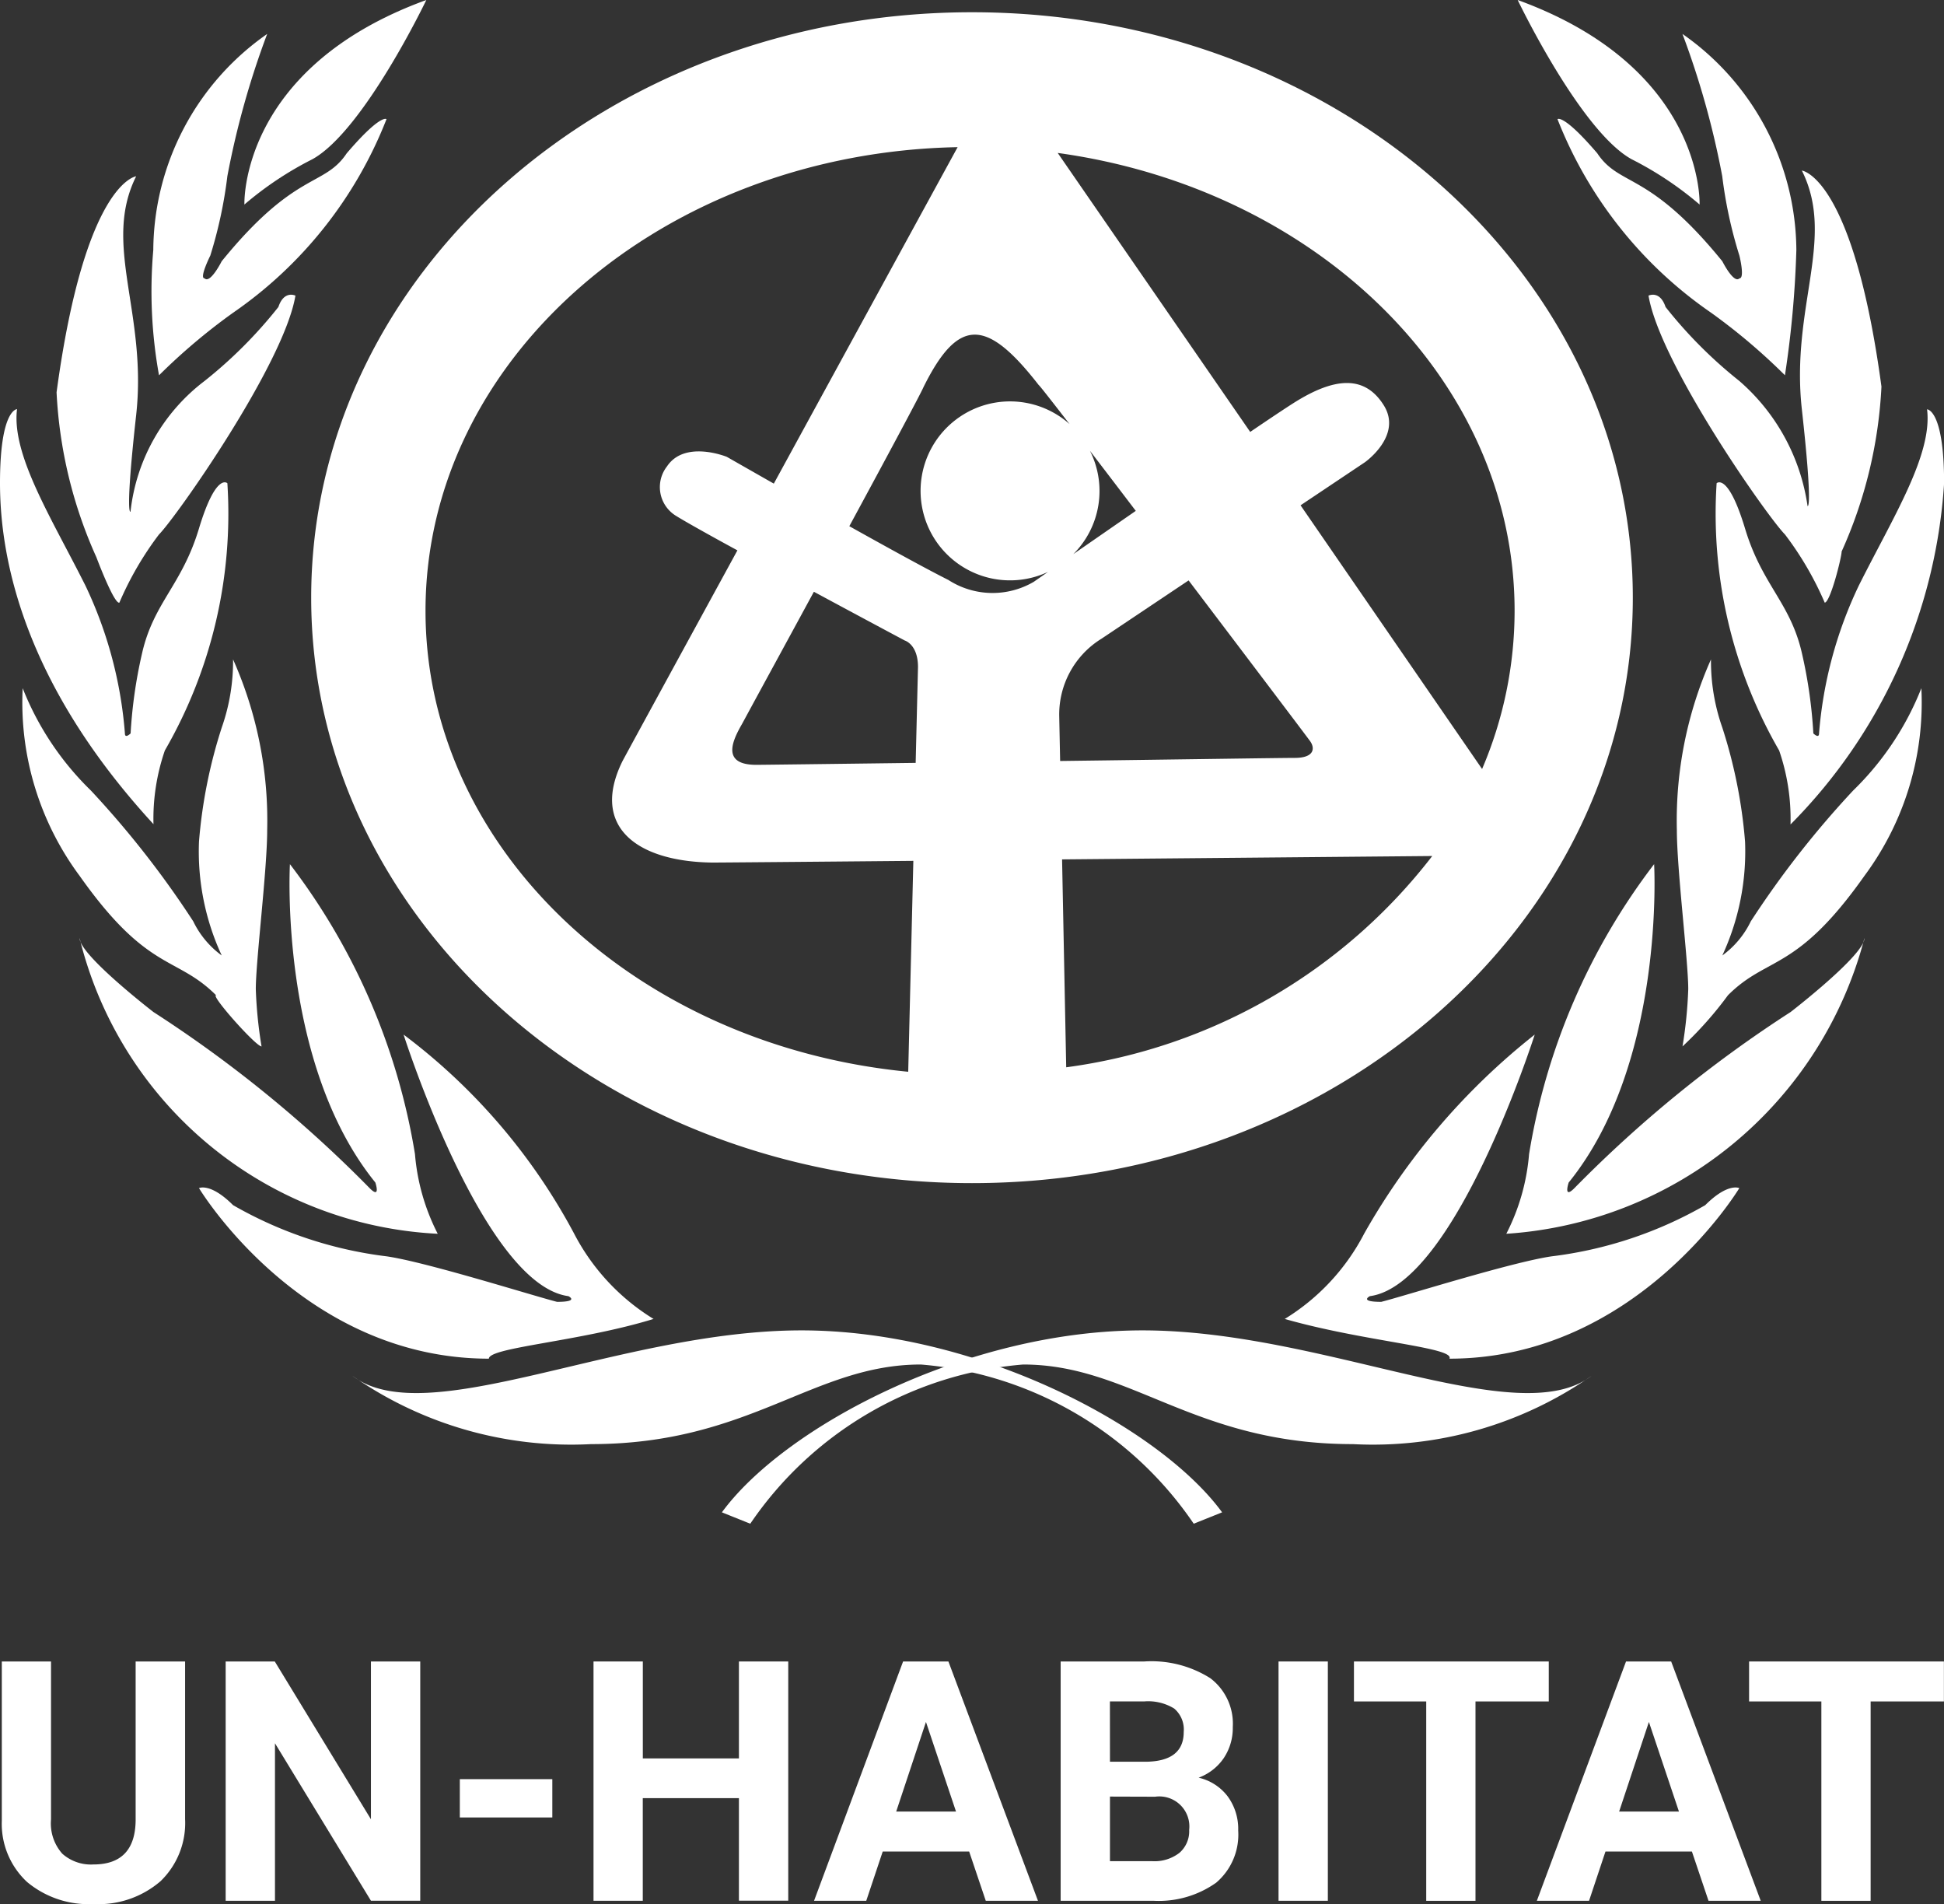 <svg xmlns="http://www.w3.org/2000/svg" xmlns:xlink="http://www.w3.org/1999/xlink" width="40.962" height="40.111" viewBox="0 0 40.962 40.111"><rect x="0" y="0" width="40.962" height="40.111" fill="#333333" stroke="none"/><defs><style>.a{fill:#fff;}.b{clip-path:url(#a);}</style><clipPath id="a"><rect class="a" width="40.962" height="40.111"/></clipPath></defs><g class="b"><path class="a" d="M3.949,83.22v3.32a1.7,1.7,0,0,1-.518,1.309,2,2,0,0,1-1.414.481,2.019,2.019,0,0,1-1.4-.467,1.673,1.673,0,0,1-.53-1.284V83.22H1.124v3.327a.96.96,0,0,0,.237.722.908.908,0,0,0,.656.227q.876,0,.89-.921V83.22Z" transform="translate(-0.049 -48.219)"/><path class="a" d="M14.361,83.221v3.324l-2.026-3.324H11.3v5.041h1.039V84.944l2.022,3.317H15.4V83.221Z" transform="translate(-6.545 -48.22)"/><rect class="a" width="1.949" height="0.807" transform="translate(9.689 37.48)"/><path class="a" d="M32.8,83.221v2.042H30.775V83.221H29.736v5.041h1.038V86.1H32.8v2.16h1.039V83.221Z" transform="translate(-17.23 -48.22)"/><path class="a" d="M43.142,84.495l.633,1.887h-1.26Zm-.482-1.274-1.876,5.041h1.1l.347-1.038h1.821l.35,1.038h1.1l-1.887-5.041Z" transform="translate(-23.631 -48.22)"/><path class="a" d="M54.178,86.066v1.361h.89a.858.858,0,0,0,.573-.175.6.6,0,0,0,.206-.483.633.633,0,0,0-.717-.7Zm0-.734h.768q.786-.014.786-.627a.579.579,0,0,0-.2-.493,1.045,1.045,0,0,0-.628-.151h-.727Zm-1.039,2.929V83.22H54.9a2.319,2.319,0,0,1,1.392.352,1.2,1.2,0,0,1,.474,1.03,1.138,1.138,0,0,1-.19.653,1.1,1.1,0,0,1-.53.413,1.065,1.065,0,0,1,.611.392,1.156,1.156,0,0,1,.223.72,1.33,1.33,0,0,1-.464,1.1,2.091,2.091,0,0,1-1.323.381Z" transform="translate(-30.79 -48.219)"/><rect class="a" width="1.039" height="5.041" transform="translate(26.94 35.001)"/><path class="a" d="M67.833,83.221v.842h1.523v4.2h1.038v-4.2h1.544v-.842Z" transform="translate(-39.304 -48.22)"/><path class="a" d="M79.361,84.495l.633,1.887h-1.26Zm-.482-1.274L77,88.262h1.1l.346-1.038h1.821l.35,1.038h1.1l-1.887-5.041Z" transform="translate(-44.617 -48.22)"/><path class="a" d="M87.63,83.221v.842h1.523v4.2h1.038v-4.2h1.544v-.842Z" transform="translate(-50.775 -48.22)"/><path class="a" d="M36.167,70.47c1.318-1.8,5.15-3.833,8.863-3.833,3.832,0,7.9,2.156,9.462.958a8.05,8.05,0,0,1-5.031,1.438c-3.353,0-4.671-1.677-6.947-1.677a7.715,7.715,0,0,0-5.749,3.354Z" transform="translate(-20.956 -38.611)"/><path class="a" d="M64.359,57.818a4.588,4.588,0,0,0,1.677-1.8,14.308,14.308,0,0,1,3.593-4.192s-1.677,5.27-3.473,5.51c0,0-.24.12.239.12.479-.12,2.755-.839,3.593-.959a8.575,8.575,0,0,0,3.234-1.078c.479-.479.718-.359.718-.359s-2.156,3.593-6.108,3.593c.119-.239-1.8-.359-3.474-.838" transform="translate(-37.291 -30.031)"/><path class="a" d="M75.466,51.07a4.472,4.472,0,0,0,.479-1.677,13.67,13.67,0,0,1,2.635-6.109s.24,4.192-1.8,6.707c0,0-.12.359.119.12A26.551,26.551,0,0,1,81.455,46.4s1.557-1.2,1.557-1.557a8.365,8.365,0,0,1-7.546,6.228" transform="translate(-43.726 -25.08)"/><path class="a" d="M84.129,41.179a9.244,9.244,0,0,0,.12-1.2c0-.6-.24-2.515-.24-3.354a8.343,8.343,0,0,1,.719-3.593,4.218,4.218,0,0,0,.239,1.437,10.534,10.534,0,0,1,.479,2.4,5.206,5.206,0,0,1-.479,2.4,1.922,1.922,0,0,0,.6-.719,19.991,19.991,0,0,1,2.156-2.755,6.169,6.169,0,0,0,1.438-2.156,6.12,6.12,0,0,1-1.2,3.953c-1.437,2.036-2.036,1.677-2.875,2.515a7.742,7.742,0,0,1-.958,1.078" transform="translate(-48.676 -19.141)"/><path class="a" d="M87.519,29.247a4.417,4.417,0,0,0-.24-1.557,9.964,9.964,0,0,1-1.317-5.629s.239-.239.6.958.958,1.557,1.2,2.635A10.027,10.027,0,0,1,88,27.331s.12.119.12,0a8.819,8.819,0,0,1,.838-3.114c.719-1.437,1.557-2.755,1.438-3.713,0,0,.359,0,.359,1.557a11.2,11.2,0,0,1-3.234,7.186" transform="translate(-49.791 -11.881)"/><path class="a" d="M86.3,17.646a6.813,6.813,0,0,0-.838-1.437c-.36-.36-2.635-3.593-2.875-5.031,0,0,.239-.12.359.239A9.555,9.555,0,0,0,84.5,12.975a4.293,4.293,0,0,1,1.438,2.635s.119.12-.12-2.036.719-3.593,0-5.031c0,0,1.078.12,1.677,4.551a9.569,9.569,0,0,1-.839,3.474c0,.12-.239,1.078-.359,1.078" transform="translate(-47.851 -4.95)"/><path class="a" d="M82.82,8.894a12.72,12.72,0,0,0-1.557-1.318A8.884,8.884,0,0,1,78.029,3.5s.12-.12.838.719c.479.718,1.078.359,2.635,2.275,0,0,.24.479.36.36.12,0,0-.479,0-.479A9.372,9.372,0,0,1,81.5,4.7a17.908,17.908,0,0,0-.838-2.995,5.589,5.589,0,0,1,2.4,4.552,21.5,21.5,0,0,1-.24,2.635" transform="translate(-45.211 -0.99)"/><path class="a" d="M79.868,4.312S79.988,1.437,76.035,0c0,0,1.318,2.755,2.4,3.354a7.172,7.172,0,0,1,1.437.958" transform="translate(-44.056 0)"/><path class="a" d="M35.981,70.47c-1.318-1.8-5.15-3.833-8.863-3.833-3.833,0-7.9,2.156-9.462.958a8.05,8.05,0,0,0,5.031,1.438c3.353,0,4.671-1.677,6.947-1.677a7.715,7.715,0,0,1,5.749,3.354Z" transform="translate(-10.23 -38.611)"/><path class="a" d="M19.549,57.818a4.588,4.588,0,0,1-1.677-1.8,12.706,12.706,0,0,0-3.593-4.192s1.677,5.27,3.473,5.51c0,0,.24.12-.239.12-.479-.12-2.755-.839-3.593-.959a8.575,8.575,0,0,1-3.234-1.078c-.479-.479-.718-.359-.718-.359s2.156,3.593,6.108,3.593c0-.239,1.917-.359,3.474-.838" transform="translate(-5.775 -30.031)"/><path class="a" d="M11.533,51.07a4.472,4.472,0,0,1-.479-1.677,13.67,13.67,0,0,0-2.635-6.109s-.24,4.192,1.8,6.707c0,0,.12.359-.119.12A26.551,26.551,0,0,0,5.544,46.4s-1.557-1.2-1.557-1.557a8.187,8.187,0,0,0,7.546,6.228" transform="translate(-2.31 -25.08)"/><path class="a" d="M6.149,41.179a9.244,9.244,0,0,1-.12-1.2c0-.6.24-2.515.24-3.354a8.343,8.343,0,0,0-.719-3.593,4.218,4.218,0,0,1-.239,1.437,10.534,10.534,0,0,0-.479,2.4,5.206,5.206,0,0,0,.479,2.4,1.922,1.922,0,0,1-.6-.719,19.99,19.99,0,0,0-2.156-2.755,6.169,6.169,0,0,1-1.438-2.156,6.12,6.12,0,0,0,1.2,3.953c1.437,2.036,2.036,1.677,2.875,2.515-.12,0,.838,1.078.958,1.078" transform="translate(-0.639 -19.141)"/><path class="a" d="M3.234,29.247a4.417,4.417,0,0,1,.24-1.557,9.964,9.964,0,0,0,1.317-5.629s-.239-.239-.6.958-.958,1.557-1.2,2.635a10.027,10.027,0,0,0-.239,1.677s-.12.119-.12,0A8.819,8.819,0,0,0,1.8,24.217C1.078,22.78.24,21.462.359,20.5c0,0-.359,0-.359,1.557s.479,4.192,3.234,7.186" transform="translate(0 -11.881)"/><path class="a" d="M4.165,17.811A6.813,6.813,0,0,1,5,16.374c.36-.36,2.635-3.593,2.875-5.031,0,0-.239-.12-.359.239A9.554,9.554,0,0,1,5.961,13.14,4,4,0,0,0,4.4,15.895s-.12.119.119-2.036-.718-3.593,0-5.03c0,0-1.078.119-1.677,4.551a9.571,9.571,0,0,0,.839,3.474s.359.958.479.958" transform="translate(-1.65 -5.115)"/><path class="a" d="M7.74,8.894A12.72,12.72,0,0,1,9.3,7.577,8.884,8.884,0,0,0,12.531,3.5s-.12-.12-.838.719c-.479.718-1.078.359-2.635,2.275,0,0-.24.479-.36.36-.12,0,.12-.479.12-.479A9.381,9.381,0,0,0,9.178,4.7a17.905,17.905,0,0,1,.839-2.995,5.589,5.589,0,0,0-2.4,4.552,9.939,9.939,0,0,0,.12,2.635" transform="translate(-4.387 -0.99)"/><path class="a" d="M12.244,4.312S12.125,1.437,16.077,0c0,0-1.318,2.755-2.4,3.354a7.172,7.172,0,0,0-1.437.958" transform="translate(-7.094 0)"/><path class="a" d="M36.438,11l1.354-.906s.8-.559.4-1.2-1.037-.6-1.915-.04c-.174.111-.5.328-.9.6L31.321,3.577c5.459.753,9.627,4.784,9.627,9.645a8.473,8.473,0,0,1-.685,3.333ZM31.5,22.839l-.087-4.38,7.8-.071A11.69,11.69,0,0,1,31.5,22.839M18,13.222C18,7.9,23,3.574,29.212,3.455c-.737,1.348-2.365,4.327-3.873,7.088-.582-.331-.99-.564-.99-.564s-.884-.362-1.26.2a.709.709,0,0,0,.183,1.039c.189.118.69.4,1.3.731-1.316,2.409-2.383,4.365-2.423,4.443-.678,1.376.3,2.114,1.895,2.134.163,0,1.937-.015,4.235-.036l-.108,4.443C22.447,22.38,18,18.245,18,13.222m13.645-1.189A1.879,1.879,0,0,0,32,9.851c.29.379.619.81.966,1.266l-1.323.916m-.29,3.413a1.874,1.874,0,0,1,.894-1.638l1.832-1.226c1.322,1.744,2.442,3.225,2.556,3.38s.094.359-.319.359c-.3,0-2.37.032-4.944.065ZM26.181,12.82c1.024.552,1.917,1.028,1.917,1.028s.279.079.279.559l-.049,2.019c-1.8.023-3.232.041-3.358.041-.748,0-.5-.515-.3-.862.379-.7.939-1.725,1.514-2.785m4.744-4.348c.066.074.3.375.643.817a1.885,1.885,0,1,0-.455,3.114l-.3.209a1.719,1.719,0,0,1-1.8-.04c-.44-.22-1.257-.669-2.086-1.132.813-1.5,1.506-2.794,1.562-2.928.738-1.489,1.337-1.45,2.433-.04M29.515.613c-7.69,0-13.924,5.522-13.924,12.333s6.234,12.333,13.924,12.333,13.924-5.521,13.924-12.333S37.2.613,29.515.613" transform="translate(-9.034 -0.355)"/></g></svg>